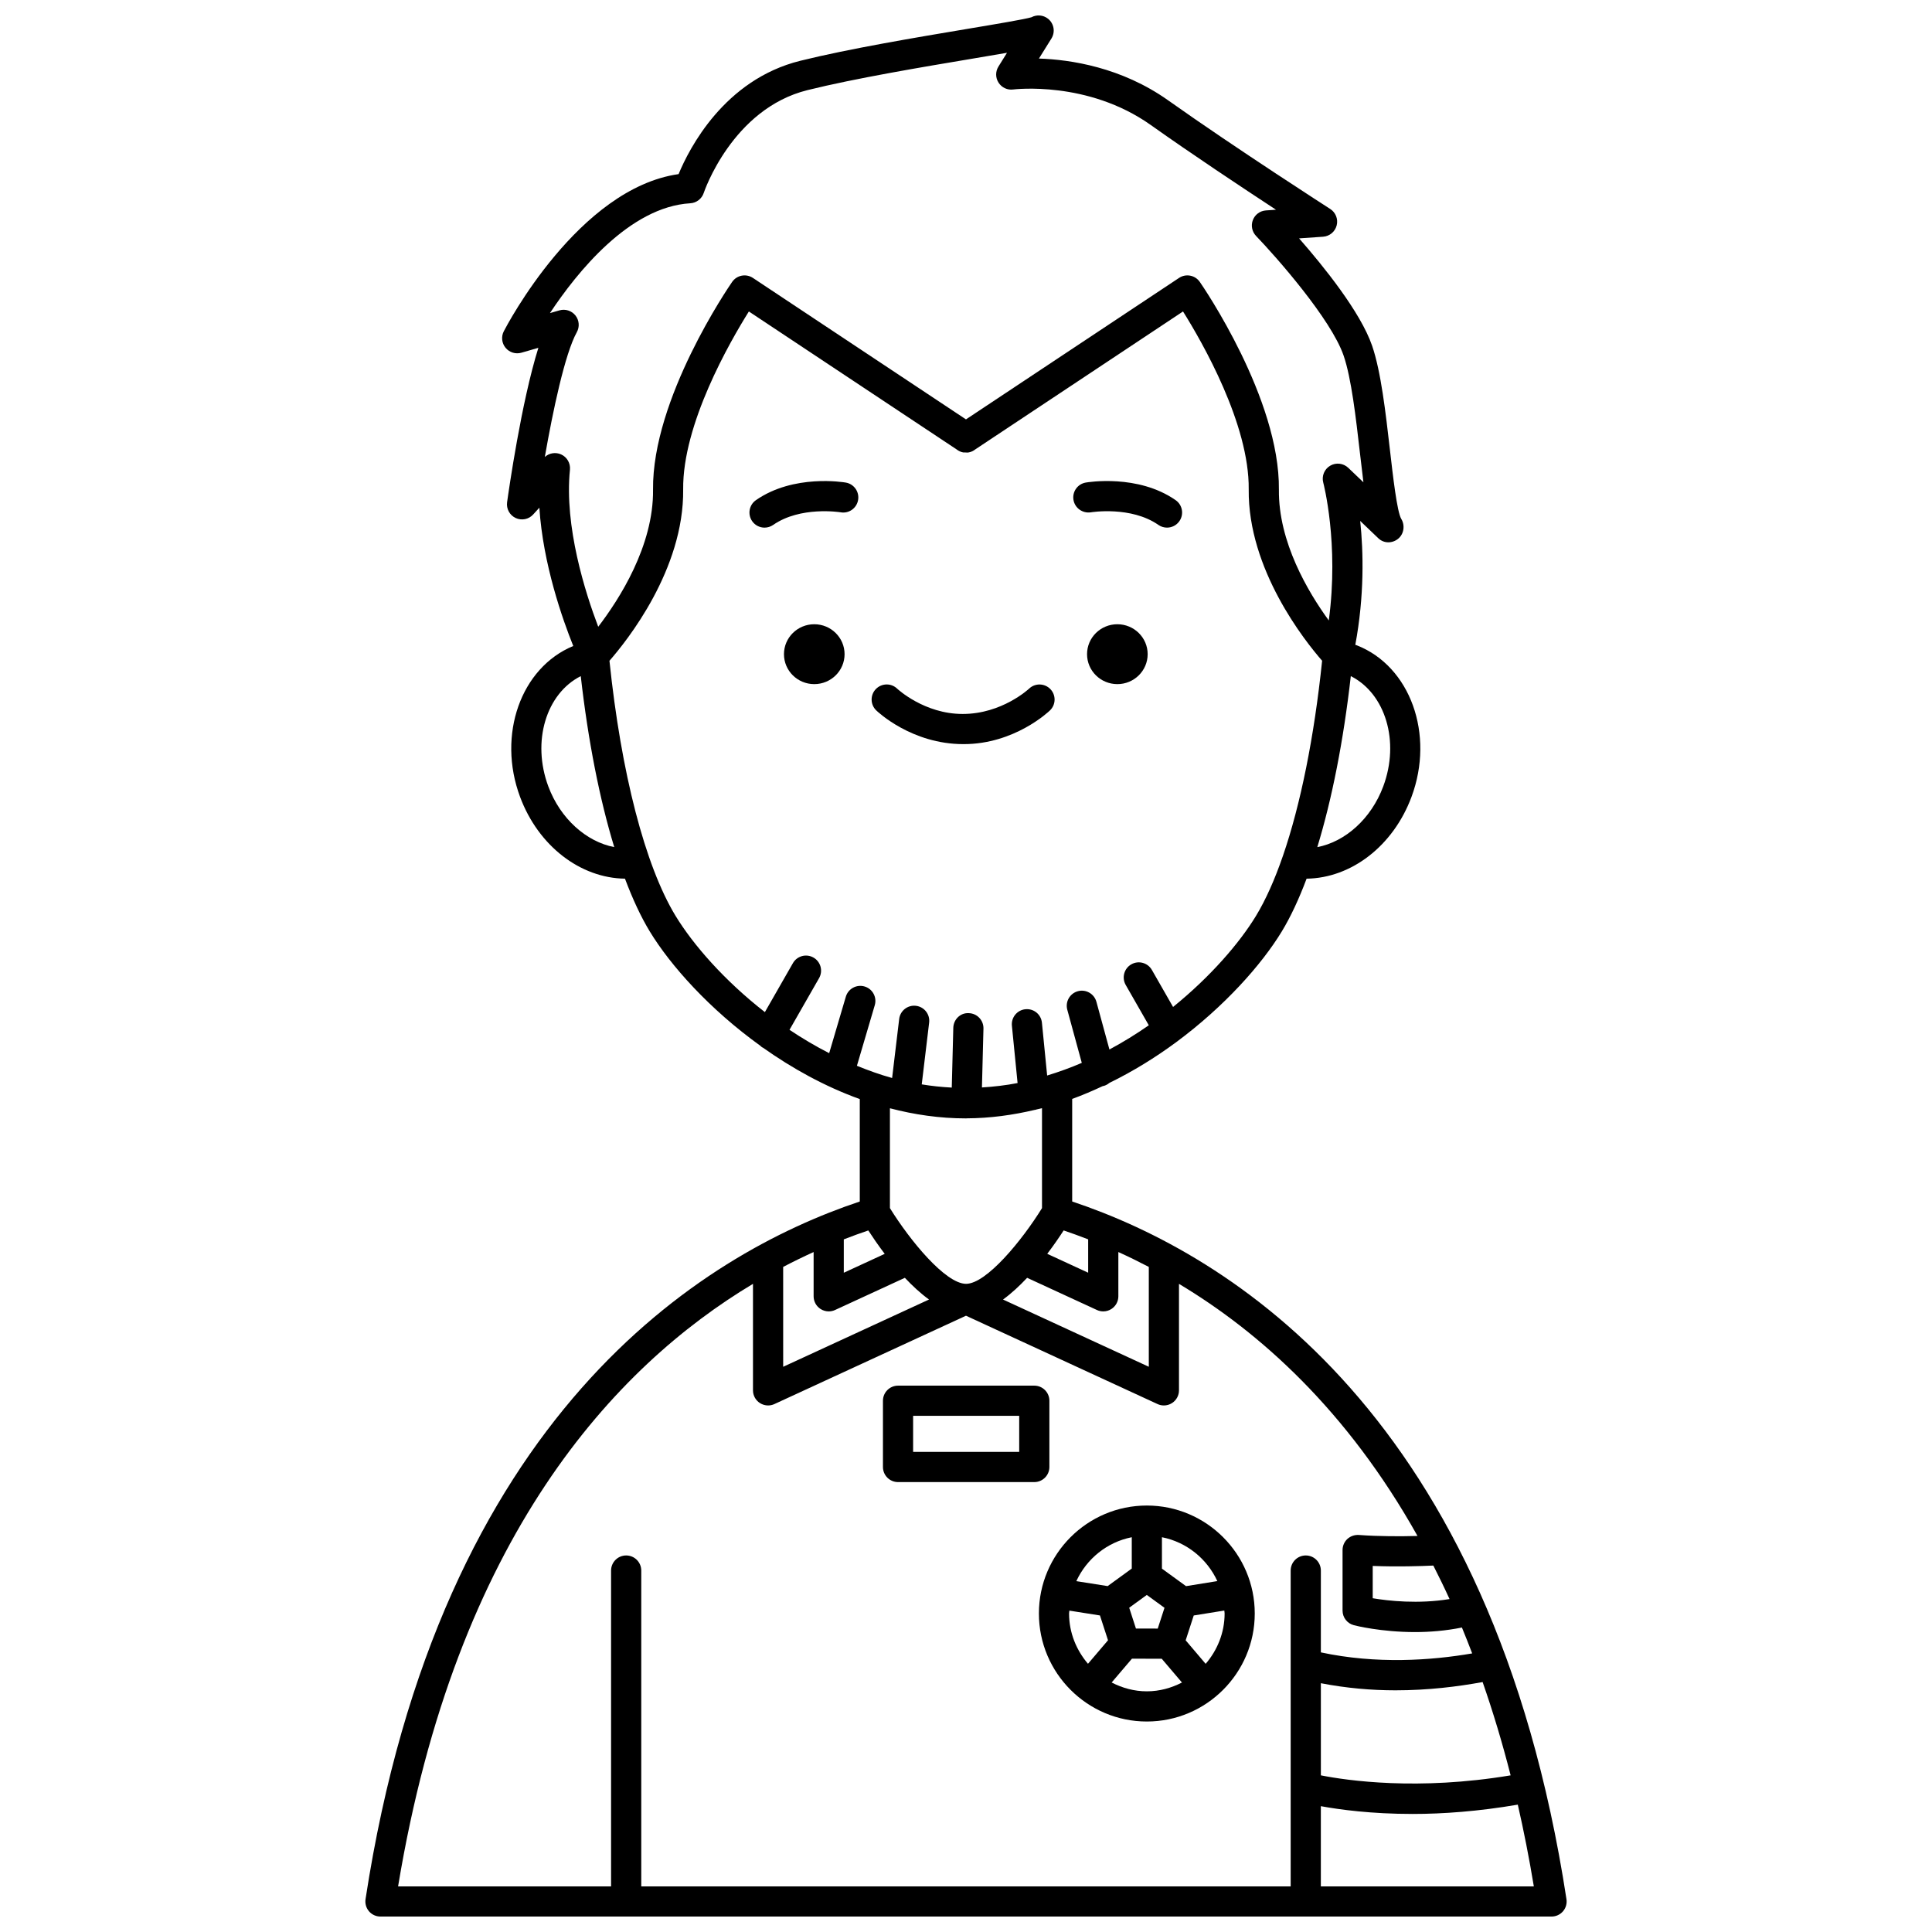 <?xml version="1.0" encoding="UTF-8"?>
<!-- Uploaded to: SVG Repo, www.svgrepo.com, Generator: SVG Repo Mixer Tools -->
<svg width="800px" height="800px" version="1.1" viewBox="144 144 512 512" xmlns="http://www.w3.org/2000/svg">
 <defs>
  <clipPath id="a">
   <path d="m240 148.09h320v503.81h-320z"/>
  </clipPath>
 </defs>
 <path d="m440.11 309.43c-4.438 0-8.031 3.551-8.031 7.934s3.594 7.934 8.031 7.934c4.434 0 8.031-3.551 8.031-7.934 0.004-4.379-3.598-7.934-8.031-7.934z"/>
 <path d="m433.1 279.77c0.105-0.02 10.621-1.723 17.891 3.34 0.695 0.484 1.492 0.715 2.277 0.715 1.262 0 2.508-0.598 3.285-1.715 1.258-1.816 0.816-4.305-1-5.566-10.008-6.965-23.266-4.75-23.82-4.66-2.172 0.379-3.621 2.441-3.25 4.613 0.379 2.172 2.434 3.613 4.617 3.273z"/>
 <path d="m359.79 309.43c-4.438 0-8.031 3.551-8.031 7.934s3.594 7.934 8.031 7.934c4.434 0 8.031-3.551 8.031-7.934 0-4.379-3.598-7.934-8.031-7.934z"/>
 <path d="m348.9 283.11c7.215-5.016 17.617-3.387 17.887-3.344 2.18 0.387 4.238-1.078 4.617-3.254s-1.078-4.246-3.254-4.625c-0.555-0.09-13.816-2.305-23.82 4.66-1.812 1.258-2.258 3.75-1 5.566 0.777 1.117 2.019 1.715 3.285 1.715 0.793-0.004 1.59-0.238 2.285-0.719z"/>
 <path d="m381.99 536.77h36.109c2.207 0 4-1.793 4-4v-17.559c0-2.207-1.793-4-4-4h-36.109c-2.207 0-4 1.793-4 4v17.559c0 2.211 1.793 4 4 4zm3.996-17.559h28.113v9.559h-28.113z"/>
 <path d="m419.32 571.59c0 15.785 12.832 28.629 28.602 28.629s28.602-12.844 28.602-28.629c0-15.773-12.832-28.605-28.602-28.609-15.77 0-28.602 12.836-28.602 28.609zm7.996 0c0-0.262 0.066-0.504 0.074-0.758l8.109 1.281 2.137 6.574-5.309 6.234c-3.078-3.613-5.012-8.23-5.012-13.332zm15.934-1.523 4.664-3.391 4.688 3.41-1.789 5.504-5.777-0.008zm4.676 22.152v0 0c-3.375 0-6.512-0.891-9.328-2.34l5.375-6.309 7.898 0.012 5.363 6.305c-2.809 1.441-5.941 2.332-9.309 2.332zm15.586-7.285-5.297-6.234 2.137-6.582 8.105-1.309c0.012 0.266 0.078 0.512 0.078 0.781 0 5.109-1.934 9.734-5.023 13.344zm3.094-21.93-8.297 1.34-6.383-4.641v-8.324c6.551 1.297 11.949 5.715 14.68 11.625zm-22.676-11.625v8.305l-6.394 4.648-8.301-1.312c2.731-5.918 8.137-10.344 14.695-11.641z"/>
 <g clip-path="url(#a)">
  <path d="m428.14 462.41v-27.184c2.781-1.008 5.477-2.172 8.129-3.41 0.074-0.016 0.156-0.012 0.23-0.031 0.57-0.156 1.066-0.445 1.496-0.801 6.328-3.098 12.234-6.758 17.617-10.727 0.012-0.008 0.023-0.008 0.035-0.016 0.027-0.016 0.043-0.047 0.07-0.062 12.812-9.48 22.648-20.574 27.969-29.332 2.344-3.856 4.543-8.578 6.574-13.988 11.824-0.156 22.957-8.656 27.805-21.68 6.168-16.578-0.32-34.582-14.461-40.148-0.137-0.051-0.293-0.094-0.434-0.145 2.426-12.996 2.156-24.645 1.297-32.832l4.82 4.606c1.457 1.383 3.644 1.391 5.211 0.137 1.562-1.254 1.895-3.57 0.852-5.281-1.121-1.844-2.215-11.391-3.012-18.355-1.113-9.711-2.367-20.719-4.715-27.535-3.09-8.98-12.973-21.176-19.352-28.453l6.363-0.441c1.719-0.121 3.172-1.328 3.598-3 0.43-1.672-0.266-3.426-1.715-4.359-0.246-0.16-24.996-16.051-42.918-28.762-12.426-8.82-25.973-10.82-34.27-11.094l3.309-5.309c1.07-1.719 0.688-3.969-0.895-5.238-1.273-1.02-3.012-1.145-4.394-0.398-1.773 0.535-9.504 1.832-16.988 3.082-13.242 2.219-31.383 5.258-44.285 8.457-20.156 5-29.449 23.281-32.242 30.031-26.484 3.781-45.504 40.059-46.324 41.652-0.73 1.414-0.551 3.137 0.465 4.371 1.012 1.234 2.668 1.75 4.199 1.309l4.5-1.297c-4.519 14.426-7.848 37.777-8.289 40.926-0.238 1.738 0.676 3.426 2.262 4.172 1.594 0.742 3.477 0.363 4.652-0.934l1.637-1.797c0.965 14.969 6.164 29.645 8.984 36.652-13.887 5.731-20.219 23.551-14.102 39.98 4.848 13.027 15.977 21.527 27.805 21.68 2.031 5.41 4.231 10.133 6.574 13.988 5.508 9.062 15.844 20.617 29.305 30.301 0.16 0.129 0.277 0.301 0.465 0.402 0.07 0.039 0.148 0.055 0.219 0.094 7.66 5.43 16.293 10.25 25.664 13.629v27.141c-41.699 13.938-111.27 56.332-130.98 184.89-0.176 1.152 0.16 2.328 0.914 3.211 0.754 0.883 1.867 1.395 3.035 1.395h310.36c1.168 0 2.273-0.508 3.035-1.395 0.758-0.887 1.094-2.059 0.914-3.211-19.707-128.56-89.281-170.95-130.98-184.89zm65.902 127.66c6.766 1.316 13.445 1.883 19.766 1.883 8.645 0 16.527-0.984 23.102-2.191 2.707 7.758 5.195 15.98 7.422 24.723-24.523 4.102-43.332 1.379-50.289 0zm34.105-22.301c-8.32 1.359-16.223 0.48-20.363-0.219v-8.562c6.512 0.258 12.703 0.059 16.066-0.098 1.461 2.887 2.902 5.824 4.297 8.879zm-176.6-88.023c2.742-1.434 5.434-2.746 8.07-3.941v11.727c0 1.363 0.695 2.633 1.844 3.367 0.656 0.414 1.402 0.633 2.156 0.633 0.57 0 1.145-0.121 1.676-0.367l18.504-8.531c2.004 2.129 4.156 4.133 6.402 5.754l-38.648 17.824zm26.91-3.461-10.844 5.004v-8.844c2.227-0.863 4.402-1.66 6.496-2.363 1.098 1.691 2.582 3.875 4.348 6.203zm47.422-6.207c2.09 0.703 4.269 1.504 6.496 2.363v8.84l-10.844-5.004c1.762-2.32 3.25-4.504 4.348-6.199zm-9.68 12.555 18.5 8.531c0.535 0.246 1.105 0.367 1.676 0.367 0.75 0 1.5-0.211 2.156-0.633 1.148-0.734 1.844-2.004 1.844-3.367v-11.727c2.633 1.191 5.324 2.508 8.07 3.941v26.461l-38.633-17.816c2.231-1.621 4.387-3.629 6.387-5.758zm94.379-130.24c-3.203 8.602-10.09 14.688-17.48 16.105 3.875-12.66 6.934-28.137 8.879-45.32 9.145 4.606 13.047 17.273 8.602 29.215zm-217.89-87.973c-1.457-0.648-3.141-0.371-4.305 0.68 2.125-12.145 5.32-27.383 8.48-33.07 0.785-1.414 0.641-3.164-0.367-4.43-1.008-1.266-2.688-1.801-4.234-1.352l-2.523 0.727c7.152-10.801 21.086-28.16 37.195-29.105 1.641-0.098 3.055-1.191 3.566-2.75 0.07-0.223 7.535-22.289 27.504-27.238 12.598-3.125 30.566-6.133 43.68-8.332 3.746-0.629 6.754-1.137 9.18-1.559l-2.266 3.644c-0.82 1.316-0.809 2.984 0.031 4.277 0.836 1.305 2.348 2.012 3.883 1.801 0.191-0.016 19.742-2.438 36.465 9.426 10.867 7.715 24.215 16.574 33.176 22.445l-2.68 0.184c-1.551 0.109-2.898 1.098-3.453 2.551-0.559 1.449-0.227 3.09 0.848 4.211 5.32 5.531 19.859 22 23.199 31.703 2.062 5.988 3.266 16.535 4.332 25.84 0.332 2.887 0.629 5.457 0.918 7.742l-4.019-3.84c-1.297-1.234-3.258-1.465-4.801-0.547-1.543 0.914-2.289 2.746-1.82 4.477 0.047 0.18 4.215 16.078 1.461 36.523-5.527-7.594-13.375-20.816-13.219-34.648 0.27-24.125-20.098-53.824-20.965-55.074-1.238-1.789-3.688-2.258-5.496-1.055l-56.469 37.492-56.469-37.492c-1.816-1.203-4.258-0.73-5.496 1.055-0.867 1.25-21.23 30.953-20.965 55.074 0.168 14.906-9.004 29.113-14.527 36.316-3.414-8.988-9.031-26.547-7.492-41.609 0.168-1.723-0.773-3.359-2.352-4.066zm-3.383 87.977c-4.441-11.945-0.543-24.605 8.602-29.215 1.949 17.176 5.008 32.656 8.875 45.312-7.383-1.426-14.277-7.504-17.477-16.098zm33.719 34.309c-8.074-13.293-14.426-37.871-17.512-67.594 4.578-5.223 19.777-24.176 19.535-45.422-0.191-17.25 12.301-38.984 17.41-47.148l55.035 36.543c0.531 0.418 1.133 0.707 1.789 0.816 0.16 0.031 0.32-0.008 0.484 0.004 0.312 0.012 0.625 0.055 0.938-0.008 0.645-0.109 1.234-0.395 1.766-0.809l55.043-36.547c5.109 8.156 17.602 29.898 17.41 47.148-0.23 21.242 14.895 40.191 19.453 45.414-2.102 20.262-5.723 38.137-10.371 51.668-0.012 0.02-0.012 0.043-0.023 0.062-2.168 6.293-4.559 11.648-7.121 15.871-4.375 7.199-12.047 16.105-21.984 24.148l-5.613-9.809c-1.094-1.914-3.539-2.582-5.457-1.484-1.914 1.094-2.578 3.539-1.484 5.457l6.121 10.691c-3.289 2.297-6.777 4.453-10.434 6.418l-3.449-12.637c-0.582-2.133-2.789-3.391-4.91-2.809-2.133 0.582-3.387 2.777-2.809 4.91l3.844 14.078c-2.973 1.285-6.043 2.394-9.18 3.352l-1.383-13.984c-0.215-2.195-2.141-3.793-4.375-3.582-2.195 0.215-3.801 2.176-3.582 4.375l1.504 15.188c-3.086 0.605-6.246 0.969-9.445 1.168l0.402-15.594c0.055-2.207-1.684-4.043-3.894-4.098-2.231-0.133-4.047 1.684-4.098 3.894l-0.406 15.832c-2.688-0.145-5.344-0.414-7.957-0.852l1.961-16.375c0.266-2.195-1.301-4.184-3.496-4.445-2.195-0.266-4.184 1.301-4.445 3.496l-1.871 15.637c-3.199-0.883-6.293-2.004-9.328-3.238l4.731-16.051c0.625-2.121-0.582-4.344-2.703-4.965-2.102-0.617-4.344 0.582-4.965 2.703l-4.414 14.969c-3.676-1.875-7.18-3.957-10.512-6.188l7.836-13.695c1.094-1.914 0.434-4.359-1.484-5.453-1.918-1.094-4.359-0.434-5.453 1.484l-7.426 12.973c-10.773-8.391-19.051-17.914-23.676-25.516zm76.918 53.68c0.02 0 0.043-0.004 0.062-0.004h0.004 0.105c0.02 0 0.035-0.012 0.055-0.012 6.215-0.02 12.246-0.863 18.09-2.246 0.043-0.004 0.082 0 0.125-0.008 0.109-0.012 0.191-0.07 0.297-0.094 0.484-0.117 0.977-0.207 1.461-0.336v26.48c-5.324 8.609-14.711 20.027-20.125 20.066-5.465-0.035-14.852-11.457-20.176-20.066v-26.461c6.457 1.688 13.176 2.68 20.102 2.68zm-56.395 43.852v28.223c0 1.363 0.695 2.633 1.844 3.367 0.656 0.414 1.402 0.633 2.156 0.633 0.57 0 1.145-0.121 1.676-0.367l50.773-23.414 50.77 23.414c0.531 0.246 1.105 0.367 1.676 0.367 0.75 0 1.5-0.211 2.156-0.633 1.148-0.734 1.844-2.004 1.844-3.367v-28.223c21.328 12.773 44.52 33.438 63.211 66.809-4.262 0.113-10.09 0.141-15.574-0.266-1.094-0.059-2.195 0.305-3.012 1.059-0.816 0.754-1.277 1.82-1.277 2.926v16.059c0 1.824 1.234 3.414 3 3.871 0.43 0.113 7.199 1.82 16.215 1.82 3.84 0 8.086-0.332 12.418-1.207 0.926 2.231 1.828 4.539 2.719 6.859-10.879 1.875-25.395 2.883-40.102-0.27v-21.688c0-2.207-1.793-4-4-4s-4 1.793-4 4v83.703h-172.1v-83.703c0-2.207-1.793-4-4-4s-4 1.793-4 4v83.703h-56.445c15.34-92.699 57.469-137.76 94.051-159.68zm150.49 159.68v-21.262c4.981 0.914 13.395 2.059 24.332 2.059 8.031 0 17.48-0.684 27.863-2.465 1.582 6.918 3.008 14.137 4.25 21.664z"/>
 </g>
 <path d="m399.28 341.2h0.113c13.453 0 22.492-8.578 22.867-8.941 1.582-1.527 1.629-4.047 0.105-5.633-1.523-1.586-4.055-1.648-5.644-0.129-0.07 0.066-7.184 6.707-17.562 6.707h-0.082c-10.117 0-17.223-6.606-17.324-6.707-1.586-1.52-4.106-1.477-5.641 0.109-1.535 1.586-1.492 4.121 0.098 5.652 0.375 0.363 9.406 8.941 23.07 8.941z"/>
</svg>